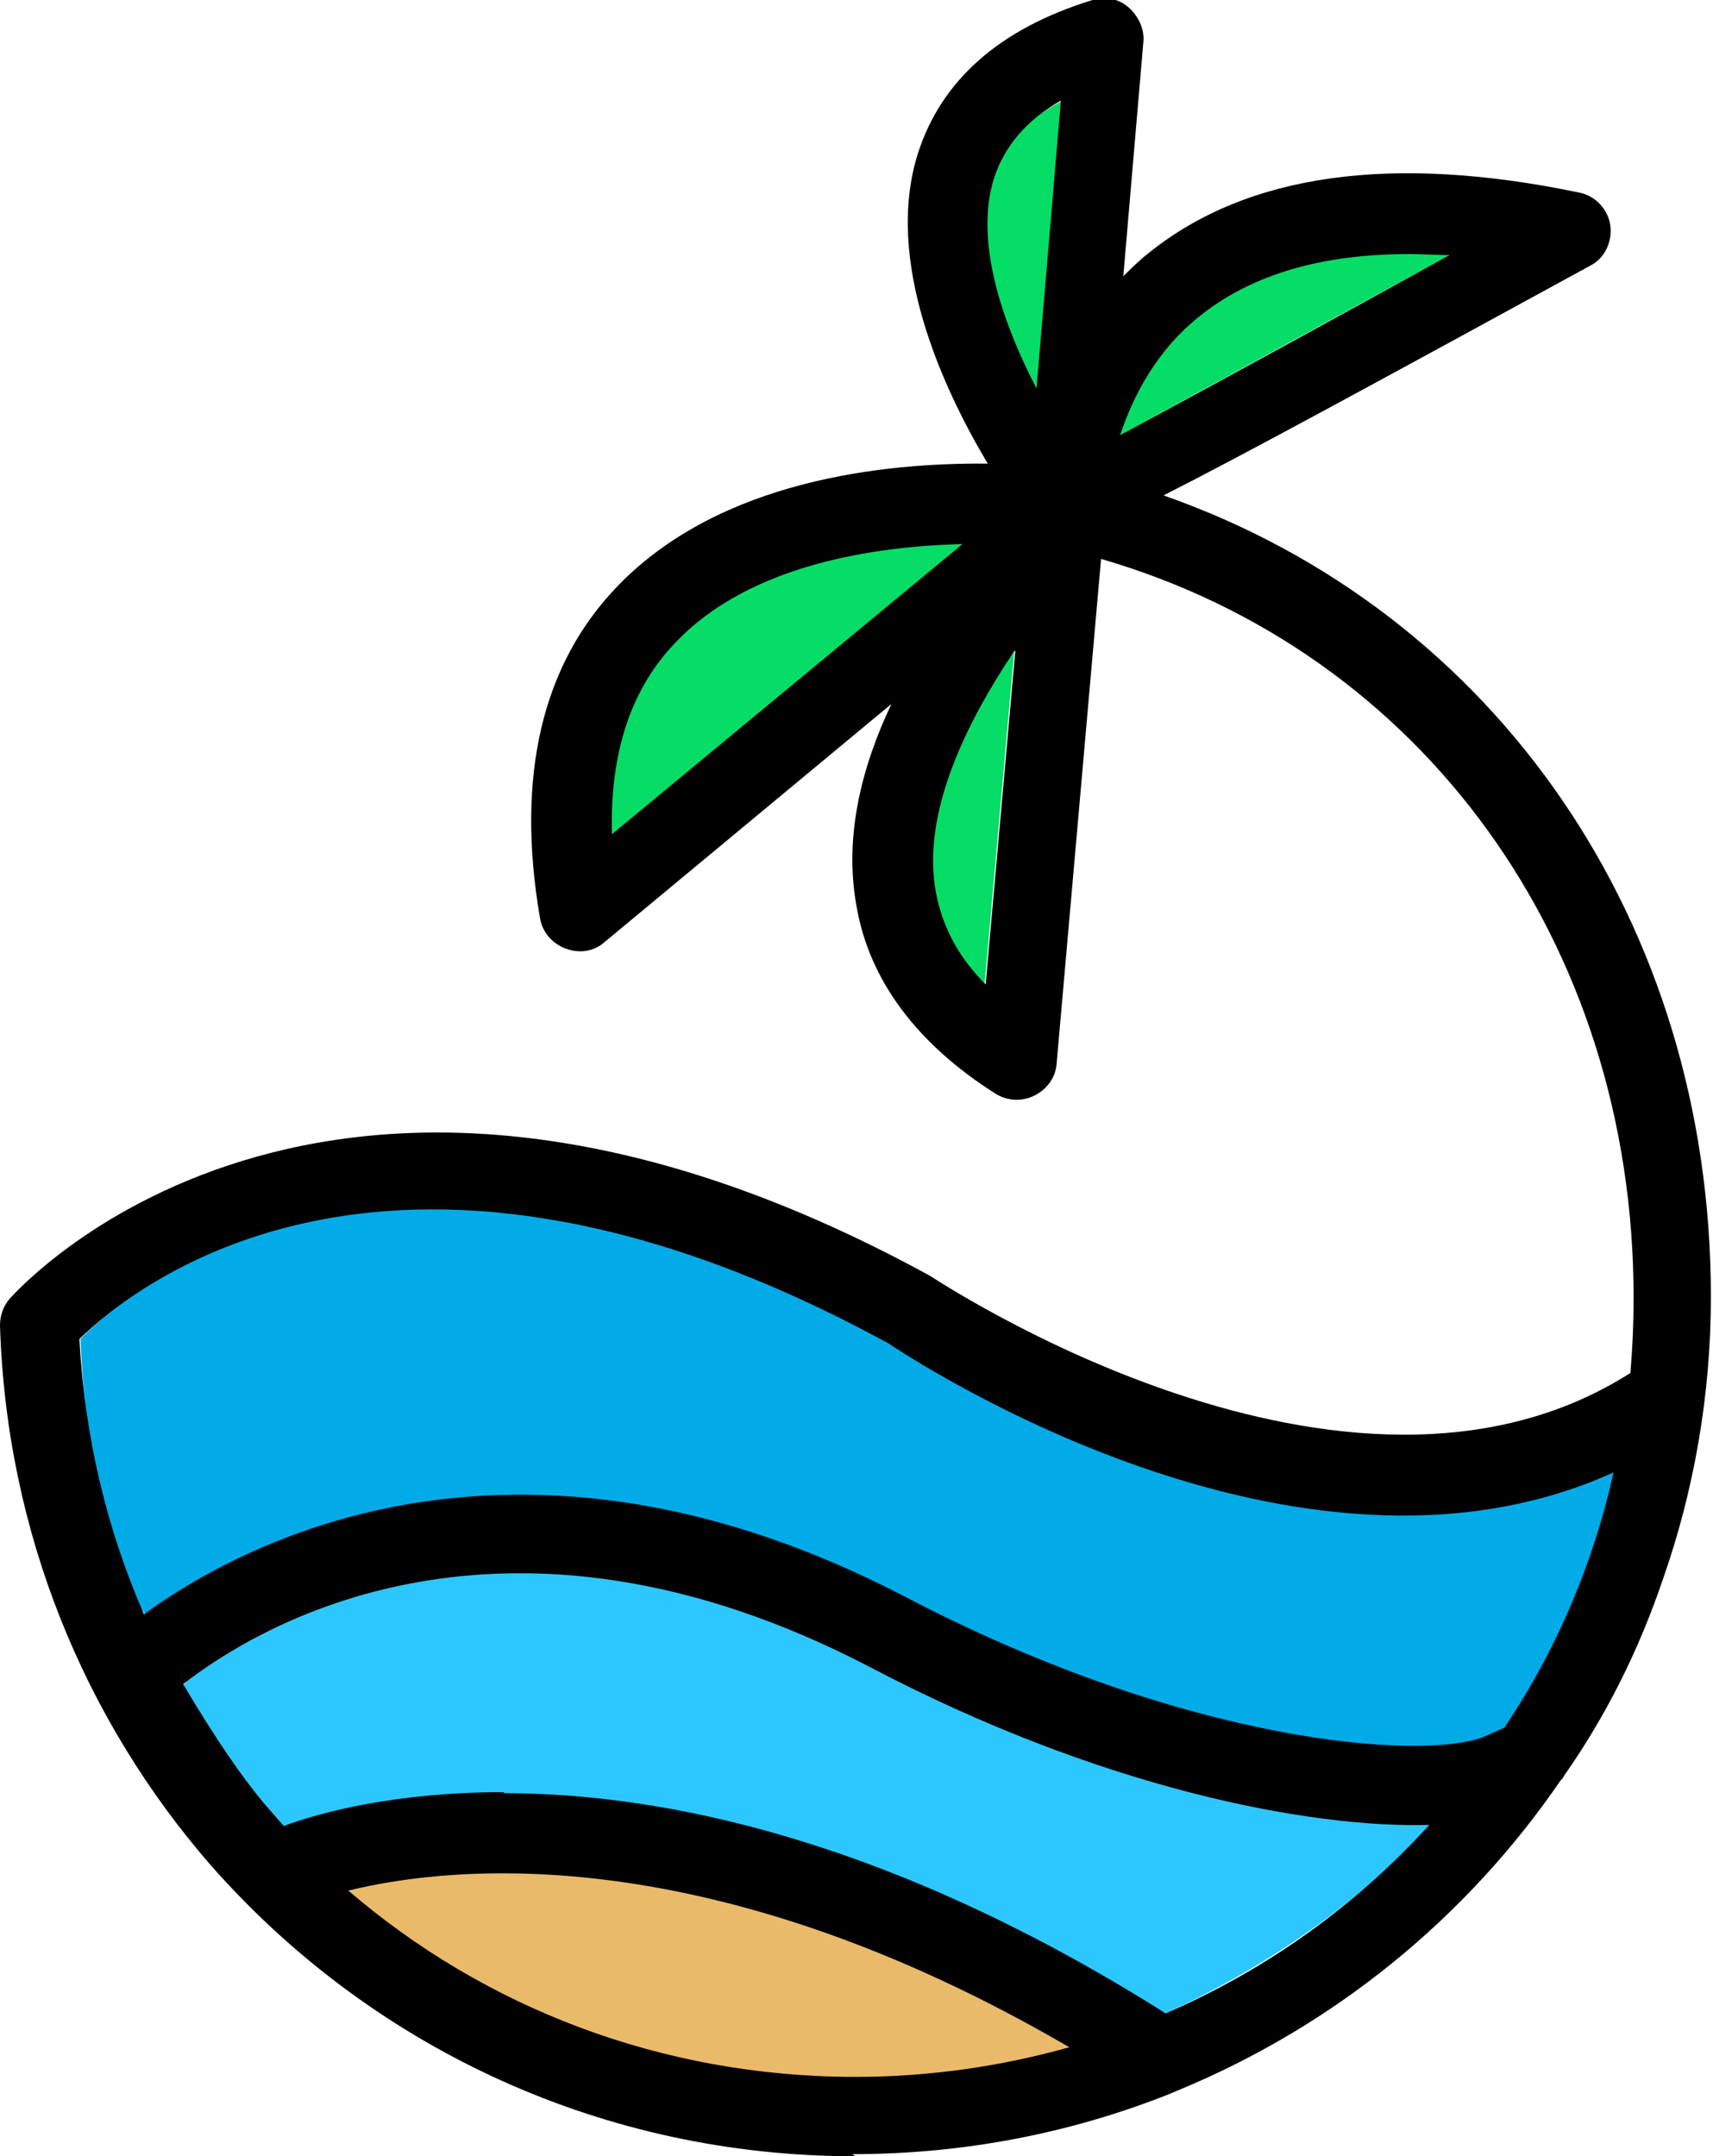 <?xml version="1.0" encoding="UTF-8"?>
<svg xmlns="http://www.w3.org/2000/svg" width="16.18" height="20.37" viewBox="0 0 16.18 20.37">
  <defs>
    <style>
      .cls-1 {
        fill: #2dc7ff;
      }

      .cls-2 {
        fill: #eaba6b;
      }

      .cls-3 {
        fill: #05dd66;
      }

      .cls-4 {
        fill: #00abe7;
      }
    </style>
  </defs>
  <g id="Ebene_1" data-name="Ebene 1"/>
  <g id="Ebene_2" data-name="Ebene 2">
    <g id="bildmarke">
      <g id="color_fill" data-name="color fill">
        <path id="wasser" class="cls-4" d="M1.37,15.25s-.53-.73-.61-2.6c0,0,2.66-2.95,7.75,.11,4.2,2.52,6.74,1.14,6.74,1.14,0,0-.18,1.42-1.03,2.41,0,0-.94,1.06-6.12-1.2-2.68-1.17-4.8-1.07-6.72,.13Z"/>
        <path id="wasser-2" data-name="wasser" class="cls-1" d="M2.68,17.26s-.16,0-.95-1.34c0,0,2.38-2.6,6.52-.33,2.11,1.08,2.71,1.27,5.25,1.65,0,0-.81,1.01-2.49,1.78,0,0-4.98-2.94-8.33-1.76Z"/>
        <path id="sand" class="cls-2" d="M3.29,17.86s2.9-.96,6.81,1.48c0,0-3.67,1.38-6.81-1.48Z"/>
        <path id="blatt" class="cls-3" d="M10.58,4.11s.43-1.99,3.11-1.7l-3.11,1.7Z"/>
        <path id="blatt-2" data-name="blatt" class="cls-3" d="M9.79,3.68s-1.24-1.96,.23-2.72l-.23,2.72Z"/>
        <path id="blatt-3" data-name="blatt" class="cls-3" d="M9.3,9.3s-1.41-1.01,.28-3.15l-.28,3.15Z"/>
        <path id="blatt-4" data-name="blatt" class="cls-3" d="M5.78,7.88s-.41-2.74,3.31-2.74l-3.31,2.74Z"/>
      </g>
      <path id="palm_o" data-name="palm o" d="M8.08,20.37c-2.39,0-4.52-1.02-6-2.65-.03-.03-.06-.07-.09-.1C.8,16.25,.06,14.48,0,12.52c0-.09,.03-.18,.09-.25,.03-.03,2.93-3.37,8.69-.22,.07,.04,3.94,2.63,6.62,.92,.02-.24,.03-.47,.03-.71,0-3.35-2-6.1-5.03-6.98l-.42,4.77c-.01,.13-.09,.24-.21,.3-.12,.06-.26,.05-.37-.02-.74-.47-1.19-1.07-1.31-1.77-.12-.66,.05-1.32,.33-1.91l-2.71,2.25c-.1,.09-.24,.11-.37,.06-.13-.05-.22-.16-.24-.29-.23-1.34,.02-2.4,.74-3.14,.97-1,2.52-1.16,3.49-1.15-.43-.72-.98-1.92-.66-2.93,.22-.69,.77-1.18,1.65-1.45,.12-.04,.25-.01,.34,.07,.09,.08,.15,.2,.14,.32l-.19,2.22c.07-.07,.15-.15,.24-.22,.93-.75,2.3-.94,4.07-.57,.15,.03,.27,.16,.29,.31,.02,.15-.05,.31-.19,.38-2.05,1.12-3.28,1.79-4.03,2.17,3.14,1.1,5.17,4.04,5.17,7.57,0,.93-.16,1.83-.45,2.66-.23,.68-.54,1.3-.94,1.87,0,.01-.02,.03-.03,.04-.89,1.3-2.14,2.32-3.62,2.93-.02,.01-.05,.02-.07,.03-.93,.37-1.94,.57-3,.57Zm-4.79-2.51c1.28,1.1,2.95,1.76,4.79,1.76,.7,0,1.38-.1,2.02-.28-3.36-1.96-5.79-1.73-6.81-1.48Zm1.47-.92c1.48,0,3.62,.42,6.25,2.08,.95-.41,1.8-1.02,2.49-1.78-1.15,.03-3.11-.35-5.28-1.49-3.47-1.81-5.8-.38-6.49,.16,.32,.54,.56,.88,.75,1.11,.07,.08,.13,.15,.2,.23,.35-.13,1.06-.32,2.08-.32Zm.16-2.82c1.04,0,2.26,.25,3.64,.97,2.66,1.39,4.87,1.54,5.45,1.32,.09-.04,.16-.07,.2-.09,.33-.49,.6-1.03,.8-1.6,.09-.26,.17-.53,.23-.81-3,1.36-6.68-1.11-6.85-1.22-4.67-2.55-7.13-.54-7.64-.04,.05,.93,.26,1.8,.61,2.6,.59-.43,1.82-1.13,3.55-1.13Zm4.66-7.97c-.44,.66-.88,1.52-.74,2.28,.06,.32,.21,.61,.47,.87l.28-3.15Zm-.49-1.01c-.82,.02-2,.19-2.7,.92-.43,.44-.63,1.05-.61,1.82l3.31-2.74Zm4.22-2.74c-.82,0-1.48,.19-1.97,.58-.42,.33-.64,.77-.76,1.13,.82-.44,2.19-1.19,3.11-1.7-.13,0-.26-.01-.38-.01Zm-3.29-1.45c-.33,.19-.53,.43-.63,.73-.19,.6,.08,1.37,.4,1.99l.23-2.72Z"/>
    </g>
  </g>
</svg>
